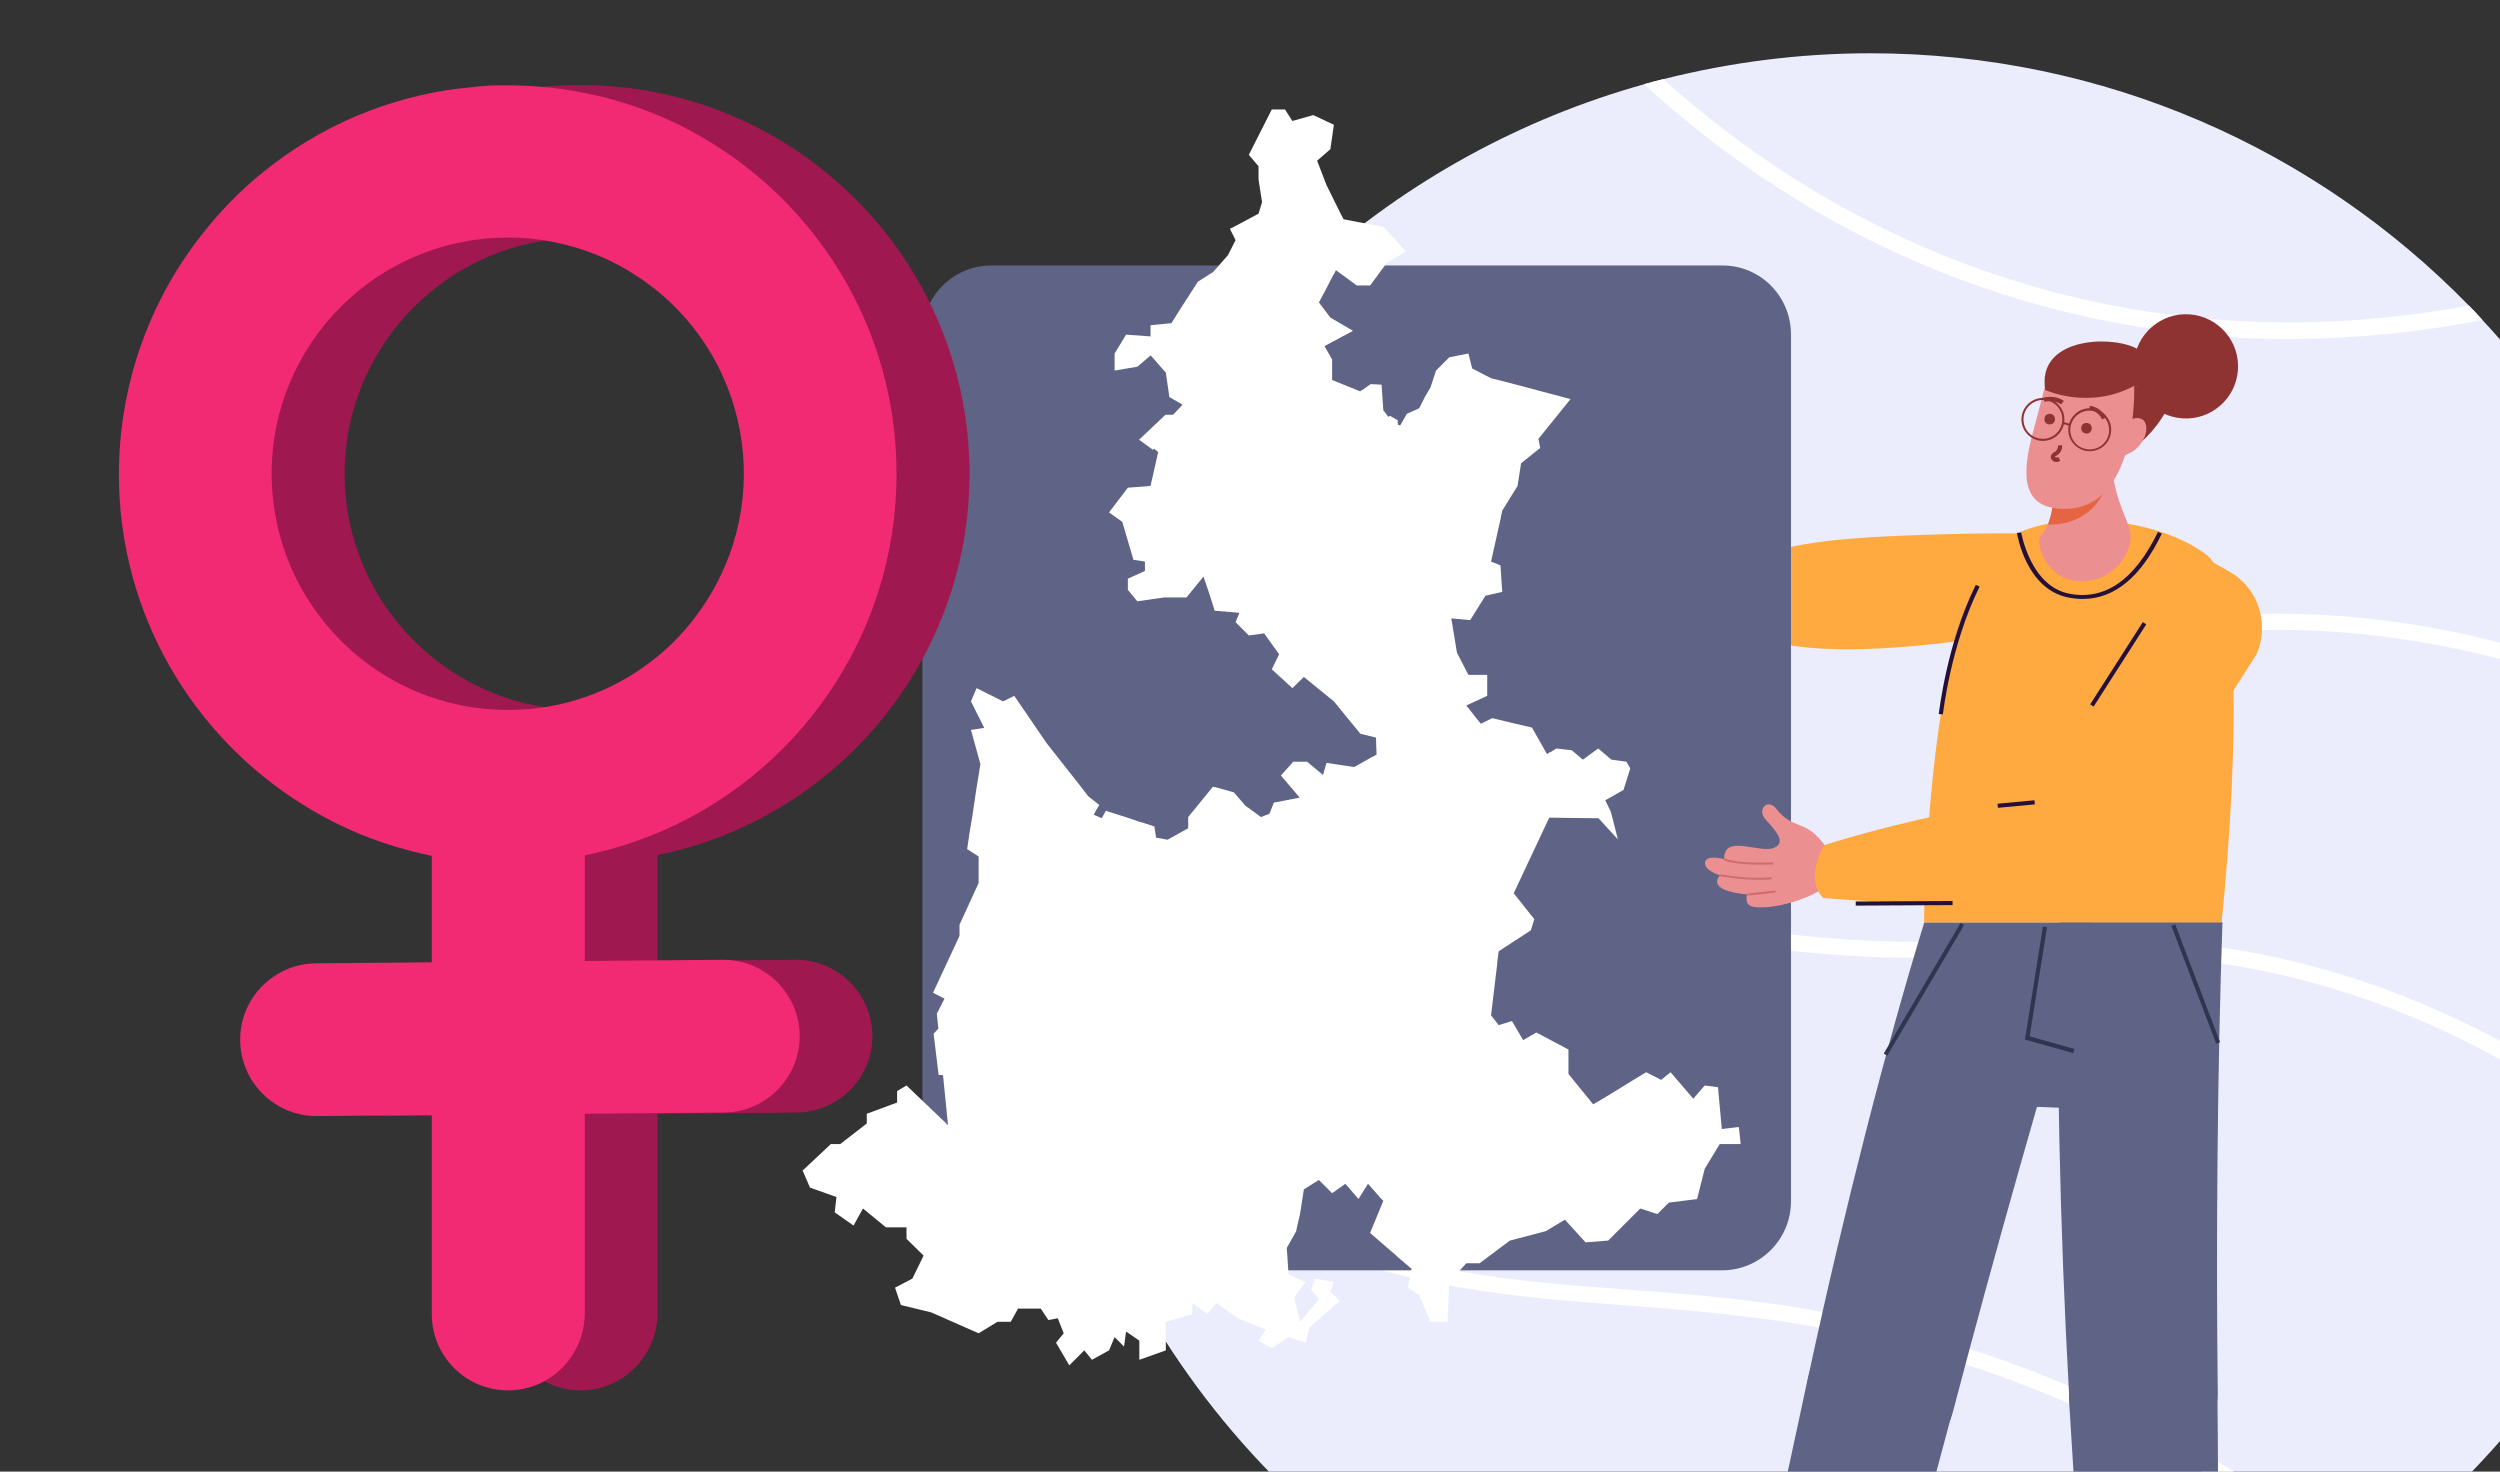 <?xml version="1.0" encoding="utf-8"?>
<!-- Generator: Adobe Illustrator 26.5.0, SVG Export Plug-In . SVG Version: 6.00 Build 0)  -->
<svg version="1.1" id="Capa_1" xmlns="http://www.w3.org/2000/svg" xmlns:xlink="http://www.w3.org/1999/xlink" x="0px" y="0px"
	 viewBox="0 0 849.4 500" style="enable-background:new 0 0 849.4 500;" xml:space="preserve">
<rect x="0" y="0" width="849.4" height="500" fill="#333333" stroke="none"/>
<style type="text/css">
	.st0{fill:#EBEDFC;}
	.st1{fill:#FFFFFF;}
	.st2{fill:#EB8F90;}
	.st3{fill:#D16B70;}
	.st4{fill:#494E6D;}
	.st5{fill:#FB855F;}
	.st6{fill:#FFAA40;}
	.st7{fill:#5F6386;}
	.st8{fill:#251138;}
	.st9{fill:#30354F;}
	.st10{fill:#E56542;}
	.st11{fill:#8E3332;}
	.st12{fill:#A01850;}
	.st13{fill:#F22973;}
</style>
<g>
	<g>
		<path class="st0" d="M363.8,218.3c0.6-1.9,1.2-3.7,1.8-5.6c15-45.2,41.2-85.9,76.1-118.4c1.3-1.3,2.7-2.5,4.1-3.7
			c32.4-29.1,71-50.3,112.9-62c2.1-0.6,4.3-1.2,6.4-1.7c23-5.8,46.6-8.8,70.3-8.8c79.7,0,151.8,32.8,203.4,85.7
			c1.6,1.6,3.1,3.2,4.6,4.9c34.7,37.2,58.8,83.1,69.7,132.8c0.5,2.3,1,4.5,1.4,6.8c9.2,47.6,6.1,96.8-9,143
			c-0.6,1.9-1.3,3.8-1.9,5.7c-19,53.8-53.8,100.7-99.8,134.5c-1.5,1.1-3.1,2.2-4.6,3.3c-45.9,32.4-100.3,50.4-156.5,51.7
			c-2.4,0.1-4.8,0.1-7.2,0.1c-0.7,0-1.3,0-2,0c-69.2-0.4-135.8-26.1-187.4-72.2c-2.3-2-4.6-4.1-6.8-6.3
			c-38.4-36.5-65.7-83-79.1-134.3c-0.8-3-1.5-6.1-2.2-9.2c-4.6-20.5-6.9-41.3-6.9-62.3C351.1,273.8,355.4,245.5,363.8,218.3z"/>
		<path class="st1" d="M445.8,90.6c69.5,71.9,141.6,112.3,215.5,120.6c27,3,48,1.3,70.3-0.5c26.1-2.1,53.1-4.3,90.2,1.8
			c31.2,5.2,61.6,14.8,91.2,29c0.5,2.3,1,4.5,1.4,6.8c-30.3-15-61.5-25.2-93.5-30.4c-36.4-6-63.1-3.8-88.9-1.7
			c-21.6,1.8-43.9,3.6-71.4,0.5c-47.8-5.4-95.1-23.9-140.7-55c-26.4-18.1-52.5-40.5-78.3-67.3C443,93.1,444.4,91.8,445.8,90.6z"/>
		<path class="st1" d="M365.6,212.7c69.6,54.9,144,89.1,221.8,101.9c39.6,6.5,68.6,5.7,96.5,4.8c28.8-0.8,56-1.6,90.9,6.2
			c44.7,10,87.7,31.4,127.9,63.4c0.9,0.7,1.8,1.5,2.8,2.2c-0.6,1.9-1.3,3.8-1.9,5.7c-41.2-33.8-84.6-55.8-130-66
			c-34.2-7.7-61-6.9-89.5-6c-28.2,0.8-57.4,1.7-97.6-4.9c-78.1-12.8-152.8-47-222.7-101.7C364.3,216.4,364.9,214.5,365.6,212.7z"/>
		<path class="st1" d="M565.1,26.9c28.4,25.5,67.6,52.2,118.4,68.2c57.5,18.1,111.3,16.9,155.3,8.7c1.6,1.6,3.1,3.2,4.6,4.9
			c-21.5,4.3-43.5,6.4-65.4,6.5c-32.6,0-65.1-5-96.2-14.8c-39.9-12.6-76.8-32.8-109.7-60c-4.6-3.8-9.1-7.7-13.5-11.8
			C560.8,28,562.9,27.4,565.1,26.9z"/>
		<path class="st1" d="M436.1,414.2c43,18.4,78.5,21.1,116.2,23.9c35.1,2.6,71.5,5.4,117.8,20.5c47.5,15.5,92.2,39.9,133.6,72.8
			c-1.5,1.1-3.1,2.2-4.6,3.3c-40.6-32-84.3-55.8-130.6-70.9c-45.7-14.9-81.7-17.6-116.5-20.3c-38.1-2.9-74.1-5.6-118-24.3
			c-26-11.2-50.8-26.4-73.7-45.4c-0.8-3-1.5-6.1-2.2-9.2C382.3,385.8,408.3,402.3,436.1,414.2z"/>
		<path class="st1" d="M513.3,522.6c42,12.6,87.1,34.1,120.5,57.5c3,2.1,5.9,4.2,8.7,6.3c-2.4,0.1-4.8,0.1-7.2,0.1c-0.7,0-1.3,0-2,0
			c-0.9-0.6-1.8-1.3-2.7-1.9c-33-23.1-77.5-44.3-119-56.7c-21.5-6.4-43.4-11-65.7-13.6c-2.3-2-4.6-4.1-6.8-6.3
			C464.3,510.5,489.1,515.4,513.3,522.6z"/>
	</g>
	<g>
		<path class="st2" d="M517.9,158.4c-9-2.1-19.1-7.7-22.2-11.8c-2-2.6,1.5-4.6,1.5-4.6c-11.6-11.8-3.2-11.9-3.2-11.9
			s-3.6-5.3-1.3-7.3c2.4-2,6.4,3.8,6.4,3.8c6-7.2,11.5,7,17.2,9c5.7,2,4.6-5.4,4.6-10.1c0-4.7,6-5.2,5.8,0.1
			c-0.3,5.4,1.7,7.9,3.8,12c2.1,4.1,1.5,9.7,1.5,9.7S532.5,161.7,517.9,158.4z"/>
		<path class="st3" d="M512.6,139.5c-11.6-9.1-13.2-13-13.2-13l-0.3,0.1l0.3-0.1l-0.7,0.2c0.1,0.2,1.6,4.1,13.5,13.4L512.6,139.5z"
			/>
		<path class="st3" d="M508.4,143.1c-6.6-4.3-14.2-13.2-14.2-13.3l-0.5,0.5c0.1,0.1,7.7,9.1,14.4,13.4L508.4,143.1z"/>
		<path class="st3" d="M506.4,147.7c-4-2.6-9-6-9-6.1l-0.4,0.6c0,0,5,3.5,9.1,6.1L506.4,147.7z"/>
		<path class="st4" d="M743.9,632.5l1.2,20.9h-61.9c-3.4,0-6.1-2.8-6-6.2l0,0c0-2.9,2-5.4,4.9-6l43.5-8.9L743.9,632.5z"/>
		<path class="st5" d="M730.5,642L730.5,642c-3.1,0-5.6-2.5-5.6-5.6v-18.9l0,0h18.3l0,0v18.9l0,0c0,3.1-2.5,5.6-5.6,5.6L730.5,642
			L730.5,642z"/>
		<path class="st4" d="M608.9,628.9l2.7,20.7l-61.8,3.8c-3.4,0.2-6.3-2.4-6.5-5.8l0,0c-0.2-2.9,1.6-5.5,4.4-6.3l42.9-11.5
			L608.9,628.9z"/>
		<path class="st5" d="M597.9,639.7c4.9,1.1,9.8-2,10.9-6.9l3.5-14.7l-17.8-4.4l-3.5,14.7c-1.2,5,1.8,10,6.7,11.3l0,0
			C597.8,639.6,597.8,639.6,597.9,639.7z"/>
		<path class="st6" d="M520.4,158.6c0,0,78.7,79.7,93.3,51.4c13-25.1-81.3-64.4-81.3-64.4C518.8,150.1,520.4,158.6,520.4,158.6z"/>
		<path class="st6" d="M691.3,213.6c0,0-106.3,21.8-105.7-11.5c0.3-15.1,29-18.6,56-19.9c24.4-1.2,47.5-1,47.5-1
			C703.7,185.3,707.3,207.7,691.3,213.6z"/>
		<g>
			<path class="st7" d="M608.5,113.6v294.6c0,12.9-10.5,23.4-23.4,23.4H336.8c-12.9,0-23.4-10.5-23.4-23.4V113.6
				c0-12.9,10.5-23.4,23.4-23.4h248.3C598,90.1,608.5,100.6,608.5,113.6z"/>
		</g>
		<path class="st7" d="M663.6,479.4c13.1-50,32.4-118.7,47.2-166h-57c-12.8,41.5-27.1,97.1-39.3,153.8c-2.9,13.4,5,26.7,17.9,30.4
			l0,0C645.9,501.4,660,493.2,663.6,479.4z"/>
		<path class="st7" d="M663,481c-11.5,44-30.6,107.5-38.5,143.1l-41.2-11.8c6.4-31.4,20.4-94.5,30.8-143.4
			c3.1-14.5,17.4-23.3,31.4-19.3l0,0C658.7,453.4,666.6,467.4,663,481z"/>
		<path class="st7" d="M753.5,472.3c-0.6-51.7-0.1-109.4,1.6-159h-55.3c-1.3,43.5,0,102.8,3.2,160.7c0.7,13.7,11.8,24.4,25.2,24.4
			l0,0C742.3,498.5,753.7,486.7,753.5,472.3z"/>
		<path class="st7" d="M753.4,474.1c0.5,45.5,0,108.9,1.7,145.4h-42.8c-2.2-32-6.3-93.6-9.3-143.5c-0.9-14.8,10.6-27.3,25.1-27.3
			l0,0C742,448.7,753.3,460,753.4,474.1z"/>
		<path class="st6" d="M754.8,313.4c0,0,12.1-111.8-5.1-124.9c-17-12.9-50.4-15.5-66.6-6.1c-28.2,16.3-29.4,131-29.4,131
			L754.8,313.4z"/>
		<path class="st6" d="M765.6,215.6c0,0-44.5,100.1-71.4,81.4c-12.2-8.5,1.8-34.2,16.6-57.4c13.3-20.9,27-40,27-40
			C749.6,189.8,770.1,199,765.6,215.6z"/>
		<path class="st2" d="M617.2,303.2c-7.2,3.9-17.3,5.9-21.9,4.8c-2.8-0.7-1.7-4.1-1.7-4.1c-14.7-1.4-9.2-6.5-9.2-6.5
			s-5.5-1.6-5.1-4.4s6.5-1.1,6.5-1.1c-0.2-8.7,11.9-1.9,16.8-3.8s-0.1-6.6-2.9-9.9s1-7.2,3.9-3.3c3,3.9,5.8,4.6,9.6,6.2
			c3.8,1.7,6.7,6,6.7,6S629,296.9,617.2,303.2z"/>
		<path class="st6" d="M740.6,184.8l16.7,9.3c9.9,5.5,13.9,17.6,9.4,28.2l-26.4,41.3c-15-5.8-16.6-21.3-27.7-33.6L740.6,184.8z"/>
		<path class="st3" d="M602.5,293c-13.1,0.5-16.5-1.3-16.5-1.4l-0.2,0.3l0.2-0.3l-0.4,0.6c0.1,0.1,3.5,2,16.9,1.5L602.5,293z"/>
		<path class="st3" d="M601.9,298c-6.9,0.9-17.2-0.9-17.4-1l-0.1,0.7c0.1,0,10.5,1.9,17.6,1L601.9,298z"/>
		<path class="st3" d="M603.2,302.5c-4.2,0.6-9.6,1.1-9.6,1.1l0.1,0.7c0.1,0,5.4-0.5,9.6-1.1L603.2,302.5z"/>
		<path class="st8" d="M672.6,199.3l-1.3-0.6c-10,20.1-12.5,43.7-12.6,43.9l1.4,0.1C660.2,242.5,662.7,219.2,672.6,199.3z"/>
		
			<rect x="703.2" y="224.9" transform="matrix(0.539 -0.842 0.842 0.539 141.761 710.191)" class="st8" width="33.2" height="1.4"/>
		<path class="st8" d="M734.5,181.3l-1.3-0.6c-7.9,16.3-18,23.4-30.2,21c-13.2-2.6-16.2-20.6-16.3-20.8l-1.4,0.2
			c0.1,0.8,3.2,19.1,17.4,21.9c1.6,0.3,3.3,0.5,4.9,0.5C718.4,203.5,727.4,196.1,734.5,181.3z"/>
		<path class="st7" d="M692.6,339.9c3.8,0,19.6,0.6,19.6,0.6l4.9,36.6l-41.3-1.7C675.8,375.4,688.8,339.9,692.6,339.9z"/>
		<polygon class="st9" points="704.8,356.4 689.6,352.1 695.5,315 694.1,314.8 688,353.2 704.4,357.8 		"/>
		
			<rect x="744.9" y="312.9" transform="matrix(0.935 -0.356 0.356 0.935 -70.137 287.184)" class="st9" width="1.4" height="42.8"/>
		
			<rect x="627.8" y="335.3" transform="matrix(0.507 -0.862 0.862 0.507 32.69 729.137)" class="st9" width="51.5" height="1.4"/>
		<polygon class="st4" points="628.5,608.9 624.5,624.1 583.3,612.3 586.7,593.9 		"/>
		<polygon class="st4" points="754.5,602.2 755.2,619.5 712.3,619.5 710.5,602.2 		"/>
		<path class="st2" d="M723.6,179.9c-1.8-5.8-6.8-14.1-5.7-25.8l-20.6,18.4l0,0c-0.2,1.9-0.8,3.8-1.5,5.7h0
			c-0.5,1.2-1.2,2.3-2.1,3.3c-3,3,2.1,16,13.2,16C719.6,197.5,725.4,185.8,723.6,179.9z"/>
		<path class="st10" d="M697.3,172.5L697.3,172.5c-0.3,2-0.8,3.9-1.5,5.7c0.3,0,12.6,1.1,18.5-10.2
			C719.9,157.4,697.9,172.2,697.3,172.5z"/>
		<path class="st11" d="M724.1,130.9c0,0-18.5,35.5-2.3,23.9c15.5-11,16.4-21.7,16.4-21.7L724.1,130.9z"/>
		<path class="st2" d="M725.1,131c0,0,1.7,41.9-23.6,41.9c-15,0-14.7-11.9-10.6-26.7c2.8-10.3,5-19.5,5-19.5L725.1,131z"/>
		<path class="st2" d="M720,155c8.7-1,11.4-11.1,7.5-12.7C721.3,139.7,713.3,155.8,720,155z"/>
		<circle class="st11" cx="708.9" cy="145.5" r="1.8"/>
		<circle class="st11" cx="696.4" cy="142.4" r="1.8"/>
		<path class="st11" d="M700,156.6l-0.6-1.3c-0.6,0.3-1.1,0.1-1.2-0.1c0-0.1,0.1-0.3,0.5-0.4c1.3-0.7,2.1-2.1,1.9-3.6l-1.4,0.2
			c0.1,0.9-0.4,1.8-1.2,2.2c-1.2,0.6-1.4,1.6-1.1,2.3c0.4,0.7,1.1,1.1,1.9,1.1C699.2,156.9,699.6,156.8,700,156.6z"/>
		<path class="st11" d="M715.5,141.9c-1-2.2-3.1-3.8-5.5-4l-0.1,1.4c1.9,0.2,3.5,1.4,4.3,3.2L715.5,141.9z"/>
		<path class="st11" d="M701.2,136.2c-2.9-2.1-6.7-1.2-6.9-1.1l0.3,1.4c0,0,3.3-0.8,5.7,0.9L701.2,136.2z"/>
		<path class="st11" d="M710,153.3c-4,0-7.3-3.3-7.3-7.3s3.3-7.3,7.3-7.3c4,0,7.3,3.3,7.3,7.3C717.3,150.1,714,153.3,710,153.3z
			 M710,139.5C710,139.5,710,139.5,710,139.5c-3.6,0-6.6,2.9-6.6,6.6c0,3.6,2.9,6.6,6.6,6.6c3.6,0,6.6-2.9,6.6-6.6
			C716.6,142.4,713.6,139.5,710,139.5z"/>
		<path class="st11" d="M694.1,149.8c-4,0-7.3-3.3-7.3-7.3c0-4,3.3-7.3,7.3-7.3c4,0,7.3,3.3,7.3,7.3
			C701.4,146.6,698.1,149.8,694.1,149.8z M700.7,142.5c0-3.6-2.9-6.6-6.6-6.6c0,0,0,0,0,0c-3.6,0-6.6,2.9-6.6,6.6s2.9,6.6,6.6,6.6
			C697.7,149.1,700.7,146.2,700.7,142.5L700.7,142.5z"/>
		
			<rect x="701.5" y="143.1" transform="matrix(0.275 -0.962 0.962 0.275 370.17 779.495)" class="st11" width="0.7" height="2.5"/>
		<path class="st11" d="M725.3,118.1c9.3,4.2,13,15.1,13,15.1l-13.2-2.1c-15.5,8.3-30.2,1.4-30.2,1.4
			C692,115.1,716,113.8,725.3,118.1z"/>
		
			<ellipse transform="matrix(7.088906e-02 -0.998 0.998 7.088906e-02 565.504 856.742)" class="st11" cx="742.6" cy="124.8" rx="17.7" ry="17.7"/>
		<path class="st6" d="M619.5,305.1c0,0,111.8,10.6,104-21.1c-6.9-28-103.6,3.1-103.6,3.1C612.7,299.6,619.5,305.1,619.5,305.1z"/>
		
			<rect x="678.5" y="272.4" transform="matrix(0.996 -9.275289e-02 9.275289e-02 0.996 -22.377 64.691)" class="st8" width="12.6" height="1.4"/>
		
			<rect x="630.5" y="306.2" transform="matrix(1 -5.358121e-03 5.358121e-03 1 -1.635 3.471)" class="st8" width="32.9" height="1.4"/>
	</g>
</g>
<g>
	<g>
		<path class="st12" d="M197.3,293.1c-72.8,0-132.1-59.3-132.1-132.1S124.4,28.9,197.3,28.9S329.4,88.2,329.4,161
			S270.1,293.1,197.3,293.1z M197.3,80.8c-44.2,0-80.2,36-80.2,80.2s36,80.2,80.2,80.2s80.2-36,80.2-80.2S241.5,80.8,197.3,80.8z"/>
		<path class="st12" d="M197.3,472.4c-14.3,0-25.9-11.6-25.9-25.9V269.5c0-14.3,11.6-26,26-26c14.3,0,26,11.6,26,26v176.9
			C223.2,460.8,211.6,472.4,197.3,472.4z"/>
		<path class="st12" d="M132.4,379.2c-14.3,0.1-26-11.5-26.1-25.8c-0.1-14.3,11.5-26,25.8-26.1l138-1.2h0.2
			c14.3-0.1,26,11.5,26.1,25.8c0.1,14.3-11.5,26-25.8,26.1l-138,1.2H132.4z"/>
	</g>
	<g>
		<path class="st13" d="M235.3,44.8c-4-2.2-8.2-4.2-12.4-5.9c-4.2-1.7-8.5-3.3-12.8-4.5c-2.2-0.7-4.5-1.3-6.8-1.8
			c-0.6-0.1-1.2-0.3-1.9-0.4c-1.6-0.4-3.3-0.7-4.9-1c-7.9-1.5-15.9-2.2-24-2.2c-1.1,0-2.1,0-3.2,0c-2,0-4,0.1-6,0.3h0
			c-0.3,0-0.6,0-0.9,0.1c-0.6,0-1.2,0.1-1.8,0.2c-1.3,0.1-2.6,0.3-3.9,0.4c-0.1,0-0.2,0-0.3,0h0c-24.5,3-47.7,12.8-66.9,28.4
			c-8,6.4-15.1,13.8-21.4,21.9c-18,23.1-27.7,51.6-27.7,80.9c0,47.4,25.1,89,62.7,112.3c3.4,2.1,6.9,4.1,10.5,5.9
			c7.9,4,16.2,7.1,24.8,9.4c2.4,0.7,4.9,1.2,7.4,1.8c8.8,1.8,17.7,2.7,26.7,2.7c1.3,0,2.5,0,3.7-0.1c0.6,0,1.3,0,1.9-0.1
			c12.7-0.5,25.3-2.9,37.4-7.1c1.9-0.7,3.8-1.4,5.7-2.1c48.8-19.4,83.4-67.2,83.4-122.8C304.7,110.9,276.6,67.2,235.3,44.8z
			 M221.4,224.6c-13.5,10.5-30.1,16.3-47.2,16.6c-0.6,0-1.1,0-1.7,0c-44.3,0-80.2-36-80.2-80.3s36-80.2,80.3-80.2
			c4.2,0,8.4,0.3,12.5,1c6.6,1.1,13.1,2.9,19.3,5.6c0,0,0,0,0,0c4.4,1.9,8.6,4.2,12.6,6.9c0.3,0.2,0.6,0.4,0.9,0.6
			c36.5,25,45.8,74.9,20.8,111.4C233.9,213.3,228.1,219.5,221.4,224.6z"/>
		<path class="st13" d="M172.6,472.4c-14.3,0-25.9-11.6-25.9-25.9V269.5c0-14.3,11.6-26,26-26c14.3,0,26,11.6,26,26v176.9
			C198.5,460.8,186.9,472.4,172.6,472.4z"/>
		<path class="st13" d="M107.7,379.2c-14.3,0.1-26-11.5-26.1-25.8c-0.1-14.3,11.5-26,25.8-26.1l138-1.2h0.2
			c14.3-0.1,26,11.5,26.1,25.8c0.1,14.3-11.5,26-25.8,26.1l-138,1.2H107.7z"/>
	</g>
</g>
<polygon class="st1" points="590.8,382.9 585,383.6 583.7,369.4 579.2,368.8 575.3,373.3 567.6,364.3 564.4,366.9 559.3,364.3 
	555,366.9 547.7,371.4 543.2,374.1 543.2,374.1 541.3,375.2 532.9,364.9 532.9,356.6 522,350.8 517.5,353.4 513.7,346.9 
	509.2,348.3 506.6,345 508.7,327.4 508.7,326.9 509.2,323.2 520.1,316.1 521.3,312.3 514.3,303.5 525.8,279 525.8,279 526.4,277.8 
	527.4,277.8 527.4,277.8 532.9,277.9 532.9,277.9 543.1,278 549.7,285.2 547.3,275.8 545.4,271.9 551.6,268.4 553.9,261.1 
	553.4,260.2 553.4,260.2 552.6,258.8 547.5,258.1 543,254.3 537.8,258.1 534,254.9 533,254.8 528.8,254.3 526.7,255.6 526.7,255.5 
	525.6,256.2 520.5,247.2 514.9,245.9 514.9,245.9 507,244 503.1,245.9 498.2,239.7 505.3,236.4 505.3,229.3 498.9,229.3 495,221.7 
	493.1,210.1 499.5,210.7 504.7,202.4 510.4,201.1 509.8,192.1 506.6,190.8 509.9,176 510,175.4 510.4,173.5 515.6,165.1 
	516.8,157.4 523.3,152.2 522.7,149.1 533.6,135.6 513.3,130.2 506.6,128.5 500.2,125.2 498.9,120.1 492.4,121.4 487.9,125.9 
	486,131.7 484.8,133.7 484.1,134.9 482.2,138.7 478,140.6 475.7,144.6 474.9,144.2 474.9,142.8 472.3,141.3 471.7,141.6 470,139.4 
	469.4,130.7 465.7,130.5 462.6,132.7 462.5,132.5 462.2,133 452.6,129.1 452.6,122.1 450,117.6 459.7,112.4 452,107.9 448.3,103 
	448.1,102.8 450.8,97.7 453,93.4 453.1,93.4 453.9,91.8 461,97 465.5,97 471.2,89.3 477.7,85.4 470,77.1 456.5,74.5 455.7,73 
	450.7,62.9 447.5,54.6 452,50.7 453.2,42.4 446.2,39.1 439.1,41.1 436.6,37.2 432.1,37.2 424.3,52.6 427.6,56.5 427.6,61 
	428.8,68.7 427.6,72.6 418.6,77.4 418.6,77.4 417.9,77.7 418.2,78.4 418.2,78.4 419.8,81.6 417.2,86.7 412.1,92.5 411.4,92.9 
	411.4,92.9 407,95.7 401.4,104.4 403.4,101.2 398,109.8 390.9,110.5 390.9,114.3 382.6,113.7 378.7,120.1 378.7,125.9 386.4,124.6 
	390.9,120.8 390.9,120.7 396.1,126.6 397.3,134.9 401.8,137.5 398.2,141.3 398.6,140.9 396,140.9 387,149.4 391.7,152.8 
	392.2,152.5 393.5,153.6 390.9,165.1 383.2,165.7 376.8,174.1 381.3,177.3 385.1,190.2 389,190.8 389,194 383.2,196.6 383.2,200.4 
	386.4,204.3 395.4,203 403.1,203 408.9,195.9 411.2,202.7 412.7,207.5 421.1,208.2 419.8,211.4 424.3,215.9 429.5,215.2 
	434.6,222.3 432.1,227.4 439.1,233.8 443,230 453.2,238.3 462.2,249.3 467.5,250.6 467.7,256.4 466,257.3 460.1,260.6 450.7,259.2 
	449.5,263.3 444.1,258.8 439.4,258.8 435.2,263.5 441.6,271 432.8,272.7 431.3,276.5 428.4,277.6 427.6,277 423.1,273.7 
	419.2,269.2 413.1,267.5 413.1,267.5 412.1,267.3 403.7,277.6 403.7,281.4 396.7,285.3 392.8,284.6 392.2,280.8 387.9,279.4 
	389.6,279.9 386.8,279.1 385.1,278.5 385.1,278.5 382.4,277.6 376.4,275.7 376.4,275.7 376.1,275.6 375.8,275.4 374.3,278 
	374.3,278 374.3,278 371.6,276.8 372.3,275.5 372.3,275.5 373.5,273.5 369.7,270.5 368.4,268.8 368.4,268.8 366.4,266.2 
	355.6,252.5 344.6,236.4 340.8,238.3 331.8,233.8 329.9,238.3 334.4,247.3 329.9,248 333.1,259.6 331.6,268.9 330.5,276.4 
	329.4,283 329.4,283 328.6,288.5 332.5,291 332.5,299.6 332.5,300 326,314.2 326,318 317,337.3 320.9,339.3 318.3,344.4 
	318.8,349.5 317.2,351.2 318.9,365.2 320.4,365.3 322.1,382.3 320.3,380.5 321.1,381.3 319.6,379.9 319.6,379.9 308,368.8 
	304.8,370.7 304.8,374.6 294.5,378.4 294.5,381.7 285.5,388.7 282.3,388.7 272.7,397.7 275.2,403.5 284.2,406.7 283.6,411.9 
	290,416.4 293.2,410.6 301,417 302.8,417 308,417 308,420.9 313.8,426.6 310,434.4 304.1,437.5 306.1,443.4 316.4,445.9 332.5,453 
	338.9,449.1 343.4,449.1 345.9,444.6 350.2,444.6 353.6,444.6 356.2,448.5 359.4,447.9 361.4,453 358.8,456.2 363.3,463.9 
	368.4,458.8 371,462 376.8,458.8 378.7,454.3 381.9,457.5 382.6,452.4 387.1,455.5 387.1,462 396.1,458.8 396.1,449.1 405.1,446.5 
	405.1,443.3 405.1,442.7 410.2,446.5 413.4,442.7 420.5,447.9 425.7,449.9 424.4,449.4 430.1,451.7 427.6,455.5 432.1,458.1 
	437.8,454.3 443.6,456.2 444.7,452 444.7,451.9 444.9,451 455.2,442 452,438.9 453.2,435.6 446.8,434.4 445.5,438.2 448.1,441.4 
	442.4,448.3 441.7,449.1 439.7,440.8 443.6,435.6 437.8,433 437.2,424 440.4,418.3 440.6,417.2 440.6,417.2 441.7,412.5 443,404.1 
	448.1,400.9 448.9,401.7 452.6,405.4 457.1,402.2 461.6,407.4 461.6,407.3 461.6,407.3 464.8,402.2 469.1,407.1 470,408 
	465.5,418.9 474.5,426.7 474.9,427.1 479.6,431.1 478.3,437.5 482.2,440.1 486,449.1 491.8,449.1 492.4,435.6 498.2,429.2 
	502.7,429.2 513,421.5 525.2,418.3 531.5,414.5 531.7,414.4 538.7,422.1 546.4,421.5 551.6,416.3 557.3,410.6 563.1,412.5 
	567,408.6 576.6,407.4 579.2,397.1 584.3,388.7 591.4,388.7 "/>
</svg>
